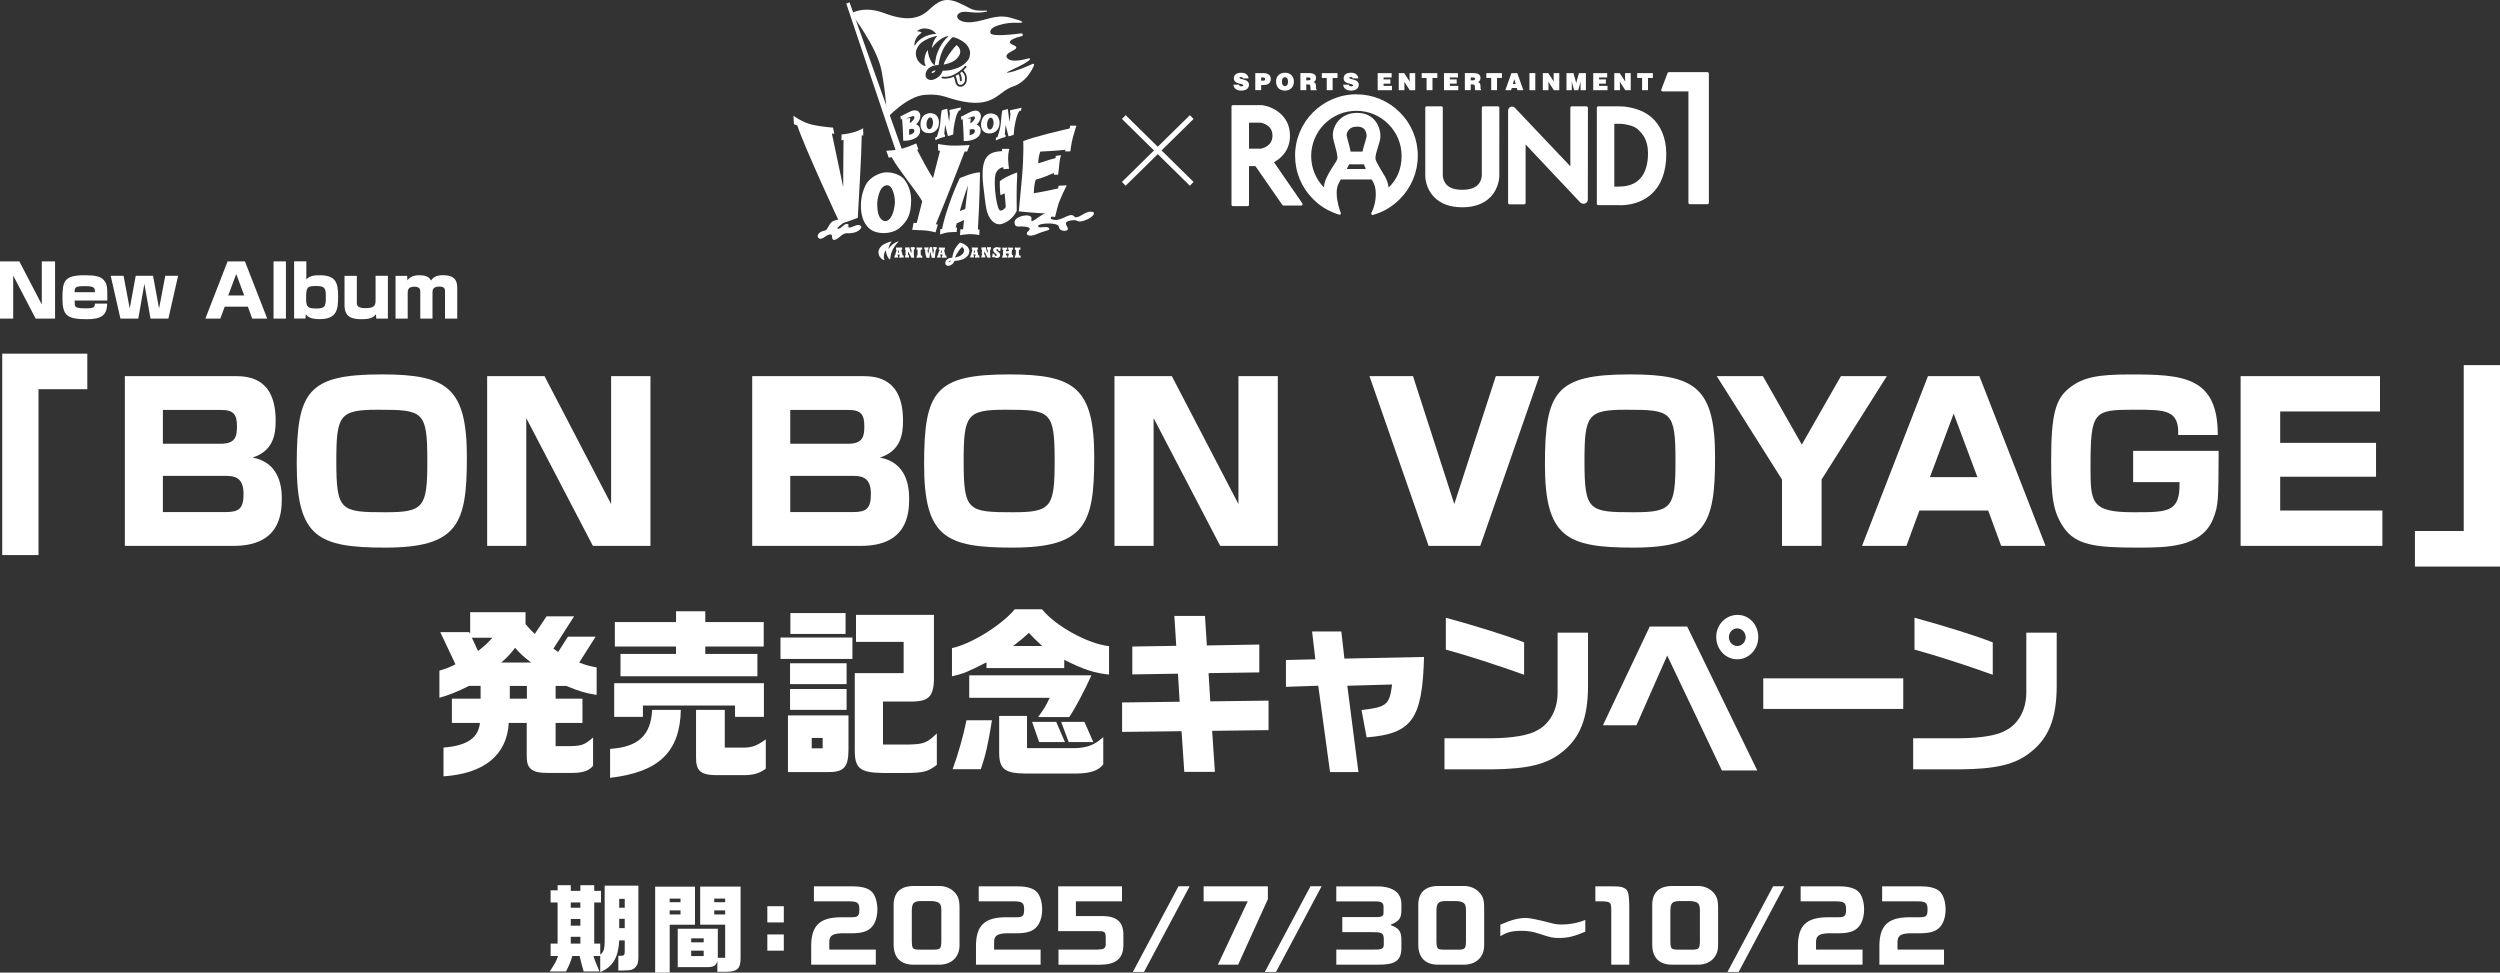<?xml version="1.0" encoding="UTF-8"?>
<svg id="_レイヤー_2" data-name="レイヤー 2" xmlns="http://www.w3.org/2000/svg" width="877.45" height="341.36" viewBox="0 0 877.45 341.36">
  <rect x="0" y="0" width="877.45" height="341.36" fill="#333333" stroke="none"/>
  <defs>
    <style>
      .cls-1 {
        fill: #fff;
      }

      .cls-2 {
        fill: none;
        stroke: #fff;
        stroke-miterlimit: 10;
        stroke-width: 1.86px;
      }
    </style>
  </defs>
  <g id="_レイヤー_1-2" data-name="レイヤー 1">
    <g>
      <g>
        <g>
          <g>
            <g>
              <path class="cls-1" d="M321.51,43.64c.42-.3,1.37-1.44,1.5-2.65.06-.53-.04-1.09-.43-1.59-.32-.42-.74-.61-1.2-.66-.65-.07-1.36.15-1.93.41-1.06.49-2.9,1.47-2.9,1.47l-.53.23.17,1.13.44-.3c.34,4.52.38,7.7.38,7.7,1.37.15,5.25-.35,5.85-2.83.03-.17.07-.33.08-.47.22-1.98-1.44-2.45-1.44-2.45ZM318.28,41.52s1.88-.81,2.31-.77c.16.02.3.11.33.35.1.73-.96,1.76-1.6,2.1.04-.76.14-1.44.17-1.72.02-.2-1.26.28-1.21.04ZM319.07,47.32c-.02-.65.03-1.91.03-1.91.17-.08.73-.24,1.18-.19.35.04.64.2.64.66-.03,1.21-1.73,1.42-1.85,1.44Z"/>
              <path class="cls-1" d="M323.08,43.39c.02-.6.17-1.4.67-2.27.37-.63,1.12-1.13,2.11-1.36.22-.05.45-.07.69-.06.85.04,1.81.41,2.2.89.66.82.87,1.75.8,2.64-.1,1.32-.4,2.14-1.66,3.02-.49.33-1.26.51-2.03.48-.66-.03-1.31-.2-1.75-.56-.91-.71-1.08-1.84-1.04-2.77ZM325.2,43.14c-.02.19,0,.39,0,.59.02.39.03.76.25,1.14.11.21.44.55.85.48.85-.16,1.16-1.67,1.18-2.18.02-.44-.06-.9-.24-1.35-.09-.21-.26-.56-.67-.6-.38-.03-.73.27-.84.45,0,0-.4.56-.52,1.48Z"/>
              <path class="cls-1" d="M337.26,37.71l-3.98.87-.04.91.17-.04c-.03.32-.05.66-.09,1.1-.07.73-.13,1.44-.19,2.2-.38-1.89-.65-4.59-.65-4.59-.99.22-1.96.54-1.96.54-.14.59-.26,1.74-.37,2.85-.06.67-.12,1.33-.17,1.85-.15,1.61-.81,3.66-1.15,4.64l-.55.17s.03.26,0,1c.76-.53,3.39-1.25,3.39-1.25l.03-.78-.3.09c.04-.47.1-1.18.16-1.83.08-.89.16-1.69.16-1.69.31,1.44.98,3.99.98,3.99.89-.14,1.86-.56,1.86-.56,0-.25.02-.67.07-1.2.07-.77.14-1.54.45-3.03.54-2.62.92-3.25,1.45-4.13l.59-.12.13-.99Z"/>
            </g>
            <g>
              <path class="cls-1" d="M342.76,43.74c.42-.3,1.37-1.44,1.5-2.65.06-.53-.04-1.09-.43-1.59-.32-.42-.74-.61-1.2-.66-.65-.07-1.36.15-1.93.41-1.06.49-2.9,1.47-2.9,1.47l-.53.23.17,1.13.44-.3c.34,4.52.38,7.7.38,7.7,1.37.15,5.25-.35,5.85-2.83.03-.17.07-.33.08-.47.22-1.98-1.44-2.45-1.44-2.45ZM339.53,41.62s1.88-.81,2.31-.77c.16.02.3.11.33.35.1.73-.96,1.76-1.6,2.1.04-.76.14-1.44.17-1.72.02-.2-1.26.28-1.21.04ZM340.32,47.42c-.02-.65.03-1.91.03-1.91.17-.08.73-.24,1.18-.19.35.04.64.2.64.66-.03,1.21-1.73,1.42-1.85,1.44Z"/>
              <path class="cls-1" d="M344.34,43.49c.02-.6.17-1.4.67-2.27.37-.63,1.12-1.13,2.11-1.36.22-.05.45-.07.69-.06.85.04,1.81.41,2.2.89.66.82.87,1.75.8,2.64-.1,1.32-.4,2.14-1.66,3.02-.49.33-1.26.51-2.03.48-.66-.03-1.31-.2-1.75-.56-.91-.71-1.08-1.84-1.04-2.77ZM346.45,43.24c-.02.19,0,.39,0,.59.02.39.03.76.25,1.14.11.21.44.55.85.48.85-.16,1.16-1.67,1.18-2.18.02-.44-.06-.9-.24-1.35-.09-.21-.26-.56-.67-.6-.38-.03-.73.27-.84.45,0,0-.4.56-.52,1.48Z"/>
              <path class="cls-1" d="M358.52,37.81l-3.98.87-.04.91.17-.04c-.03.32-.05.66-.09,1.1-.07.73-.13,1.44-.19,2.2-.38-1.89-.65-4.59-.65-4.59-.99.22-1.96.54-1.96.54-.14.59-.26,1.74-.37,2.85-.06.67-.12,1.33-.17,1.85-.15,1.61-.81,3.66-1.15,4.64l-.55.17s.03.26,0,1c.76-.53,3.39-1.25,3.39-1.25l.03-.78-.3.09c.04-.47.1-1.18.16-1.83.08-.89.16-1.69.16-1.69.31,1.44.98,3.99.98,3.99.89-.14,1.86-.56,1.86-.56,0-.25.02-.67.07-1.2.07-.77.14-1.54.45-3.03.54-2.62.92-3.25,1.45-4.13l.59-.12.13-.99Z"/>
            </g>
          </g>
          <g>
            <polygon class="cls-1" points="297.03 1.26 315.56 56.37 317.72 55.69 298.17 .81 297.03 1.26"/>
            <g>
              <path class="cls-1" d="M335.76,15.83s-.04.03-.05.04c-.3.26-.57.55-.83.85-.27.31-.52.64-.78.97-.75.98-1.45,1.99-2.06,3.07-.32.57-.61,1.15-.82,1.77-.01.04-.02.07-.04.12.04,0,.07,0,.1,0,.15-.03.31-.06.46-.09.54-.12,1.07-.3,1.6-.48.98-.34,1.86-.85,2.57-1.61.37-.4.69-.83.9-1.34.22-.53.29-1.07.13-1.63-.19-.7-.64-1.21-1.18-1.67Z"/>
              <path class="cls-1" d="M328.33,24.71c-.22.05-.44.09-.66.15-.21.06-.39.17-.54.34-.07.09-.13.18-.14.29,0,.11.02.14.13.15.13,0,.25-.01.37-.06.35-.16.62-.42.85-.72.03-.04.04-.08.07-.14-.04,0-.07,0-.08,0Z"/>
              <path class="cls-1" d="M362.49,22.4c-1.75.8-6.08,2.7-8.59,3.08-2.62.39,5.68-2.56,7.45-4.47.82-.89-.93-.38-.93-.38,0,0-5.71,1.72-7.02-.41-1.3-2.13,6.01-2.84,2.19-4.44-3.21-1.34,1.16-2.64,3.04-3.11.35-.09.49-.51.24-.79-.11-.12-.27-.18-.43-.17-2.21.25-10.35,1.34-10.81-.12-.83-2.61,6.22-3.72,8.7-3.61,3.97.18,3.14-.5-1.84-1.81-4.97-1.3-8.53,1.12-13.26,1.6-4.74.47-6.51-2.07-4.38-3.26,1.96-1.09,5.12.63,9.48-.47.19-.05.15-.32-.05-.32-5.48.14-4.46-.32-9.56-2.64-5.45-2.49-7.7-.3-11.01,2.66-3.32,2.96-7.82,3.73-15.28.89-7.46-2.84-11.7.12-11.7.12,0,0,8.97,11.49,10.63,19.89,1.66,8.41,1.96,16.81,1.96,16.81,0,0,6.92-7.7,13.32-8.17,6.39-.47,7.32,1.22,13.47,2.37,10.92,2.04,12.36-3.61,17.32-5.24,4.65-1.53,6.8-5.78,7.52-7.57.12-.3-.19-.59-.48-.45ZM321.12,15.91s-.05.06-.09.05c-.04-.01-.06-.05-.07-.09-.03-.18-.03-.36-.01-.54.05-.55.25-1.05.47-1.55.15-.33.32-.66.56-.94.35-.43.75-.8,1.19-1.12.11-.08.23-.15.36-.23-.08-.05-.16-.11-.24-.15-.38-.2-.78-.35-1.21-.36-.03,0-.07,0-.1-.02-.03-.02-.06-.05-.07-.08,0-.02.02-.06.04-.09,0,0,.02-.01.03-.02.49-.29.99-.56,1.56-.68.23-.05.46-.07.69-.09.25-.03.51-.02.76,0,.34.03.68.1,1.01.19.26.07.52.15.78.25.49.2.92.5,1.29.89.14.14.26.29.39.43.02.02.03.04.04.06.02.05,0,.1-.06.11-.02,0-.05,0-.07,0-.11,0-.21,0-.32,0-.22,0-.44.04-.66.07-.46.07-.91.17-1.36.3-.76.21-1.47.54-2.15.94-.44.26-.87.55-1.26.89-.55.48-1.02,1.03-1.4,1.65-.03.04-.05.09-.08.13ZM324.75,23.2s-.06,0-.08-.01c-.45-.15-.9-.33-1.27-.63-.21-.17-.4-.36-.59-.55-.19-.2-.37-.41-.55-.63-.17-.2-.28-.44-.39-.69-.16-.37-.29-.74-.36-1.14-.1-.65-.11-1.29.07-1.92.06-.2.14-.4.23-.59.27-.56.59-1.08,1.02-1.54.52-.55,1.11-.99,1.78-1.34.51-.26,1.01-.54,1.53-.76.54-.23,1.1-.4,1.66-.55.22-.06.43-.12.65-.18.09-.02.18-.03.27-.02.12,0,.16.1.09.2-.01.02-.03.04-.05.05-.3.28-.53.62-.72.98-.36.69-.65,1.41-.83,2.17-.06.26-.1.52-.12.78,0,.02,0,.03,0,.07.03-.04.05-.07.07-.09.33-.54.71-1.03,1.15-1.48.54-.57,1.12-1.08,1.77-1.52.58-.39,1.19-.74,1.86-.97.21-.07.43-.12.64-.18.05-.01.11,0,.16,0,.09.03.11.11.05.18-.02.02-.04.04-.07.06-.42.31-.76.7-1.08,1.1-.37.46-.74.92-1.07,1.42-.54.82-1,1.67-1.36,2.58-.15.39-.33.78-.45,1.19-.16.52-.27,1.05-.36,1.59-.08.46-.16.93-.24,1.39-.03.17-.06.34-.07.51,0,.15-.14.17-.24.1-.26-.19-.48-.42-.68-.67-.36-.46-.62-.98-.84-1.52-.24-.61-.42-1.23-.55-1.87-.07-.35-.08-.71-.09-1.07,0-.03,0-.07,0-.1,0,0-.01,0-.02,0-.03.03-.06.07-.09.1-.31.41-.55.86-.72,1.35-.18.51-.3,1.04-.37,1.58-.04.29-.05.59-.04.88.02.46.13.9.33,1.31.03.05.05.1.07.16.01.04.02.09.02.14,0,.07-.06.11-.13.11ZM339.33,28.04c-.02.5-.16.96-.45,1.38-.35.52-.83.87-1.44,1-.66.14-1.34-.08-1.75-.7-.16-.24-.28-.51-.34-.79-.07-.31-.13-.62-.21-.93-.09-.34-.21-.67-.37-.98-.01-.02-.02-.04-.03-.06,0,0-.01,0-.02-.02-.08.03-.16.07-.25.1-.49.2-1,.36-1.53.44-.35.05-.7.09-1.05.12-.29.03-.58-.02-.86-.05-.1-.01-.2-.02-.29-.04-.05-.01-.11-.03-.15-.05-.11-.06-.16-.16-.15-.29.01-.13.08-.22.2-.26.07-.02.16-.03.24-.02.19.02.38.05.58.07.23.03.45.01.68-.01.43-.05.86-.1,1.27-.21.56-.16,1.1-.37,1.61-.66.64-.36,1.26-.74,1.85-1.18.64-.48,1.22-1.03,1.73-1.64.03-.04.06-.07.1-.1.12-.1.28-.1.4,0,.12.09.16.24.1.38-.03.06-.06.11-.11.17-.26.32-.55.61-.85.89-.03.03-.06.06-.09.09.03.04.06.07.09.1.29.34.53.7.74,1.08.16.3.25.62.31.96.07.41.06.82.04,1.24ZM340.46,18.88c-.03.15-.03.3-.05.45-.07.61-.26,1.18-.62,1.69-.27.38-.57.74-.91,1.06-.55.53-1.17.97-1.85,1.32-.26.14-.52.29-.8.39-.76.26-1.52.53-2.31.72-.44.11-.88.17-1.33.23-.53.06-1.06.07-1.6.07-.12,0-.12,0-.16.11-.19.5-.44.97-.78,1.39-.4.51-.89.9-1.46,1.2-.32.17-.65.33-1,.44-.57.18-1.14.19-1.69-.05-.5-.21-.83-.59-.99-1.1-.04-.12-.04-.24-.05-.36,0-.16,0-.31,0-.47.03-.46.2-.87.45-1.26.31-.49.75-.86,1.24-1.16.58-.35,1.21-.57,1.88-.66.23-.03.46-.03.7-.05.09,0,.18-.01.28-.02.02-.14.04-.27.06-.4.15-.91.32-1.82.61-2.7.21-.63.42-1.26.69-1.87.44-.99,1-1.92,1.71-2.74.37-.43.72-.88,1.1-1.31.19-.22.4-.42.6-.63.1-.11.23-.14.38-.12.29.04.56.12.83.22.36.13.72.25,1.06.43.51.27,1.02.53,1.49.86.36.26.72.52,1.04.82.24.23.44.49.63.76.36.52.63,1.08.79,1.7.09.35.12.69.06,1.05Z"/>
              <path class="cls-1" d="M338.41,26.21c-.19-.37-.42-.72-.71-1.02-.02-.02-.04-.04-.06-.05-.23.17-.45.34-.67.51.03.05.04.09.07.13.2.37.35.76.43,1.17.03.18.05.36.07.54.02.25.05.49.03.74-.01.19-.16.32-.34.32-.17,0-.32-.14-.33-.32,0-.09,0-.18-.01-.27-.02-.22-.03-.44-.05-.65-.05-.38-.16-.73-.33-1.07-.03-.07-.06-.14-.12-.2-.34.21-.68.41-1.03.63.02.04.03.07.05.09.08.17.16.35.23.52.17.43.26.88.35,1.32.05.24.12.47.25.69.11.17.23.33.43.41.32.14.63.12.95-.02.38-.17.66-.44.85-.8.14-.26.21-.54.23-.83.02-.29.01-.58,0-.86-.02-.34-.1-.67-.25-.97Z"/>
            </g>
          </g>
          <path class="cls-1" d="M297.7,81.86s-1.3-.24-2.6.97c-1.46,1.35-2.72,1.81-2.98.9s.19-1.61-1.01-1.42c-1.2.19-2.6,2.06-3.67,1.35-1.08-.71-.06-2.13,1.2-2.51,1.27-.39,1.2-.06,1.96-1.35.76-1.29,1.14-2.32,3.29-2.64,2.15-.32,2.6.84,1.52,1.55s-2.22,1.87-1.01,1.55,1.77-1.68,2.79-1.68.44.52.57,1.1,1.58-.19,2.72-.58c1.14-.39,2.34.13,1.58,1.16-.76,1.03-2.28,1.61-4.37,1.61Z"/>
          <path class="cls-1" d="M371.67,79.66c.12,1.81,3.78,1.75,3.06.3-.72-1.45-1.18-2.12.84-2.53,3.27-.67,1.93.97,4.95,0,3.02-.97,4.71-3.14,2.29-3.14s-4.59,3.02-5.91,1.57c-1.33-1.45-4.24,1.78-7.02,1.3s.86-1.66-1.19-2.63-7.29,5.03-6.67,2.37c.55-2.37-6.13-1.18-5.94,1.2.15,1.85,1.27,1.33,2.72,1.38,2.54.09,3.26.72,2.05,1.69-1.21.97,0,2.32,3.03.99s4.97-1.27,4.32-2.05c-.9-1.08-3.72.33-3.84-.75-.12-1.09,7.2-1.51,7.32.3Z"/>
          <g>
            <path class="cls-1" d="M311.22,60.48c-.67,0-1.3.1-1.88.27-2.69.84-4.66,2.44-5.61,4.38-1.26,2.71-1.57,5.15-1.57,6.95,0,2.84.58,6.22,3.14,8.26,1.26,1.04,3.05,1.47,4.84,1.47,2.11,0,4.17-.64,5.47-1.7,3.32-2.81,4.04-5.31,4.17-9.33.09-2.71-.58-5.48-2.47-7.89-1.12-1.4-3.77-2.41-6.1-2.41ZM311.13,77.56c-1.12.27-2.06-.7-2.38-1.34-.63-1.1-.72-2.24-.81-3.41,0-.6-.09-1.2-.04-1.77.22-2.81,1.26-4.55,1.26-4.55.27-.57,1.21-1.5,2.24-1.47,1.12.07,1.61,1.1,1.88,1.74.54,1.34.81,2.71.81,4.04,0,1.57-.67,6.15-2.96,6.75Z"/>
            <path class="cls-1" d="M303,47.51l-.06-2.52s-.88.69-3.15,1.39c-2.27.69-4.41.82-4.41.82l-.06,2.08s.27-.08.74-.23c-.08,4.9-.11,16.64-.11,16.64l-3.98-18.83c.53.05.86.07.86.07l-.47-2.14s-3.17-.19-6.9-.93c-3.73-.75-6.99-3.26-6.99-3.26l.19,2.98s.47.19,1.19.49c2.51,7.68,15.04,34.53,15.04,34.53,2.38-.68,6.18-2.15,6.18-2.15.28-4.87,1.3-22.26,1.39-28.9.33-.03.54-.04.54-.04Z"/>
            <path class="cls-1" d="M338.59,53.16l.85.03.88-2.27s-4.22.25-6.18.19c-1.95-.06-4.92-.57-4.92-.57l.06,2.33.67.02c-.58,2.28-1.6,6.19-2.48,9.62-1.44-2.02-4.2-7.23-5.6-9.95l.48-.14-.76-2.08s-1.62.69-3.21,1.28c-.9.27-1.8.54-2.63.79-1.85.36-4.68.51-4.68.51l.88,2.46.95-.27c2.73,4.85,9.54,13.02,10.78,15.55-.78,3.01-1.48,5.8-1.93,7.62l-1.09-.07-.5,2.46s2.46.13,4.16.19c1.7.06,4.03.69,4.03.69l.82-2.77-.71-.05c3.83-9.25,8.44-21.18,10.14-25.58Z"/>
            <path class="cls-1" d="M350.92,63.6s-.06,1.9.08,3.56c.04.5.08.95.17,1.34l1.42-.66s.12,1.06.24,2.51c.06.71.13,1.56.17,2.37-.55.81-1.72,1.55-2.22,1-.65-.75-1.27-3.82-1.52-6.89-.23-2.76-.15-5.48.45-6.44.57-.92,1.41-1.58,2.32-1.69.04,0,.08,0,.12,0l.05.67,1.95-.13s-.32-1.95-.32-3.78.44-3.22.44-3.22h-2.58l.03.83c-.1,0-.21,0-.34,0-5.58.28-7.49,3.17-6.04,14.03.24,1.76.41,3.81.85,6.22.57,3.15,2.81,6.14,5.57,5.23,2.1-.66,3.99-2.27,5.1-4.53,0,0-.09-5.28.01-9.21.05-1.9.23-3.47.11-4.28,0,0-4.25,1.5-6.05,3.06Z"/>
            <path class="cls-1" d="M336.84,62.54c-2.99,6.31-5.55,14.2-6.18,17.84l-.63.04-.06,1.89s1.64-.63,2.84-.76c1.2-.13,2.96-.13,2.96-.13l.13-1.58-.46.06c.1-.5.22-1,.34-1.51.7-.31,1.68-.75,2.58-1.15-.12,1.13-.24,2.33-.34,3.26l-.93-.03-.13,2.08s2.14-.38,3.66-.38,3.09.32,3.09.32l.06-1.95h-.55c.64-9.89.74-20.03.74-20.03-2.53-.03-7.13,2.03-7.13,2.03ZM338.79,73.36c-.62.22-1.28.44-1.92.72,1.37-4.92,2.86-9.04,2.86-9.04-.28,2.18-.63,5.36-.95,8.32Z"/>
            <path class="cls-1" d="M375.67,44.06l-.27,1.04c-2.86.65-12.48,2.88-16.27,4.43,0,0,.28,4.05-.42,12.58-.28,3.36-.9,9.48-1.13,12.08,0,0,6.43.67,10.9.77l-.32.94,2.14.25s.38-1.39.95-3.72c.57-2.33,3.15-7.38,3.15-7.38l-2.84.13-.2.97c-1.98.43-6.32,1.35-8.52,1.66.06-1.13.09-1.88.2-2.64.09-.6.21-1.23.45-2.11,2.29-.55,5.43-1.93,6.44-2.39l-.07.66h1.51s.28-1.89.37-3.28c.13-1.89.64-3.59.64-3.59l-1.83.25-.08.8c-1.76.32-4.8,1.51-6.08,1.8.01-.57.06-1.13.14-1.73.12-.81.31-1.65.59-2.38,0,0,5.74-.27,8.82-.64l-.11.58h1.83s.35-2.83.88-4.85c.63-2.4,1.26-4.16,1.26-4.16l-2.14-.06Z"/>
          </g>
        </g>
        <g>
          <path class="cls-1" d="M339.82,86.93c-.1-.15-.2-.29-.32-.42-.16-.17-.36-.31-.55-.45-.26-.2-.54-.34-.83-.5-.2-.11-.41-.18-.63-.26-.15-.05-.3-.1-.46-.12-.08-.01-.15,0-.21.06-.06.06-.13.12-.19.19-.1.11-.2.22-.3.34-.14.16-.27.33-.4.49-.15.18-.3.36-.43.56-.19.28-.35.58-.49.88-.18.39-.31.8-.45,1.2-.06.2-.11.4-.16.6-.04.19-.08.37-.11.56-.02.13-.04.26-.06.39-.11,0-.21.01-.32.02-.09,0-.18.01-.26.03-.29.05-.58.14-.84.28-.19.1-.37.23-.53.38-.11.1-.19.22-.27.34-.1.15-.17.32-.21.51-.03.14-.02.27-.02.41,0,.12.03.23.08.33.14.28.36.45.66.52.28.07.55.04.81-.06.15-.06.29-.12.43-.19.3-.15.56-.35.77-.6.2-.24.36-.51.47-.81.03-.08.03-.07.1-.07.23,0,.47,0,.7-.02.13-.02.27-.03.4-.05.28-.04.56-.11.84-.19.25-.07.49-.16.73-.24.13-.04.26-.09.38-.15.34-.18.68-.36.97-.62.09-.08.19-.15.27-.24.12-.13.24-.26.35-.4.24-.29.37-.62.43-.99.02-.11.02-.23.04-.34.02-.14.02-.28-.01-.41-.07-.34-.2-.66-.4-.96M333.63,91.64c-.12.14-.25.26-.43.33-.06.02-.13.03-.19.02-.05,0-.06-.02-.06-.07,0-.07.03-.12.08-.17.05-.06.1-.1.17-.13.15-.08.31-.1.48-.13,0,0,.02,0,.03,0,0,0,0,0,.02,0-.01.06-.05.1-.09.14M338.27,88.44c-.1.25-.24.47-.42.67-.16.18-.34.35-.54.49-.27.19-.57.34-.88.45-.31.11-.61.21-.93.28-.09.02-.18.04-.28.05,0,0-.01-.01-.02-.02.04-.1.07-.2.11-.3.15-.36.34-.7.54-1.04.34-.57.73-1.1,1.14-1.62.18-.23.38-.44.58-.64.03-.03.06-.06.11-.09.09.08.18.16.26.25.13.14.24.29.31.47.15.34.15.69.01,1.03"/>
          <path class="cls-1" d="M315.19,85.02s.1-.08.15-.12c.05-.05.04-.1-.03-.12-.03,0-.06,0-.09,0-.1.02-.21.05-.31.08-.44.14-.83.36-1.21.62-.39.26-.75.57-1.07.91-.11.11-.21.23-.31.35-.17.2-.32.42-.45.64,0,.01-.02.03-.03.04,0-.03,0-.06,0-.09,0-.2.05-.39.1-.57.1-.38.25-.75.42-1.1.13-.27.28-.52.51-.72,0,0,.02-.02.02-.03.04-.06.02-.12-.05-.12-.05,0-.1,0-.15,0-.25.07-.5.13-.75.21-.34.1-.68.23-1,.38-.19.09-.38.19-.57.29-.3.16-.59.33-.85.55-.2.17-.38.36-.54.57-.19.25-.34.53-.47.81-.04.08-.07.17-.1.26-.08.28-.11.56-.08.84.02.27.06.54.16.8.09.22.17.45.31.64.09.12.19.23.29.34.12.12.24.24.36.36.21.18.45.3.7.39.05.02.11.04.16.06.06.02.1,0,.12-.06,0-.03,0-.06,0-.09-.02-.06-.05-.11-.08-.17-.17-.39-.2-.8-.15-1.22.03-.25.08-.5.14-.74.11-.42.29-.82.56-1.16.01-.01.03-.03.05-.05,0,.05,0,.09,0,.12,0,.15,0,.31.03.46.06.41.18.82.32,1.21.1.25.2.5.34.73.12.2.26.39.42.55.07.07.15.13.23.19.06.04.11.01.12-.05.02-.14.03-.28.06-.42.06-.36.12-.71.19-1.07.07-.37.16-.73.31-1.07.17-.42.34-.84.56-1.24.2-.35.41-.7.65-1.03.19-.25.38-.49.58-.73.12-.15.26-.29.41-.41"/>
          <path class="cls-1" d="M326.37,86.71c.14.06.28.08.41.08.14,0,.26-.08.41-.09,0,.03.02.06.02.08-.04.43,0,.86.04,1.3.03.3.09.6.18.89.01.04.03.08.06.15.02-.07.04-.11.05-.15.07-.35.14-.69.2-1.04.02-.14.03-.28,0-.43-.08,0-.15-.01-.23-.02.02-.09.05-.17.06-.26,0-.08,0-.16,0-.24,0-.08-.03-.17-.05-.26.02,0,.04-.02.06-.01.34.06.67.03,1.01,0,.06,0,.11-.02.17.03,0,.24-.01.49-.02.74-.07,0-.13.01-.2.02-.07.14-.11.29-.14.44-.05.27-.1.54-.13.81-.03.28-.04.56-.07.83-.03.28-.04.56-.04.84,0,.05-.03.07-.07.07-.18,0-.35,0-.53,0-.13,0-.26.01-.39.05-.02,0-.03,0-.06,0-.07-.07-.1-.16-.13-.25-.1-.29-.19-.59-.24-.89-.06-.32-.12-.64-.17-.96,0-.01-.01-.03-.02-.05-.06.05-.07.11-.08.17-.04.16-.08.32-.1.48-.07.37-.09.75-.12,1.12,0,.06,0,.13,0,.19,0,.06,0,.12-.03.19-.16-.02-.31-.11-.48-.1-.16,0-.32.03-.46.09-.07-.05-.09-.12-.12-.19-.11-.26-.19-.53-.26-.8-.08-.32-.13-.64-.15-.96-.01-.26-.02-.52-.03-.79,0-.06,0-.12-.02-.19-.1-.03-.21,0-.31-.03.02-.13.05-.25.05-.38,0-.12-.03-.24-.05-.36.03-.03.06-.02.08-.01.14.04.29.05.44.04.16-.01.33,0,.5-.01.13,0,.26-.01.39-.05.02,0,.04,0,.08-.01,0,.05,0,.08,0,.12,0,.06-.02.12-.03.19-.01.17,0,.33.07.49-.04.01-.07.03-.1.03-.06,0-.12,0-.19.01-.06.19-.06.39-.04.58.03.27.11.54.17.8,0,.02.02.03.03.05.04-.02.02-.06.03-.09.01-.03.02-.07.02-.1.11-.5.21-1,.32-1.5.04-.18.11-.36.17-.54.01-.04.03-.07.06-.13"/>
          <path class="cls-1" d="M351.77,86.84c.59.17,1.16.11,1.74.03.01.1-.02.18-.01.26,0,.08.01.16.02.24,0,.08.05.16.02.26-.06,0-.11-.01-.17-.02-.14-.01-.22.04-.26.16-.04.11-.06.23-.03.36.26.03.51.06.77.02.14-.02.23-.1.26-.24.02-.07.03-.13.03-.2,0-.07-.05-.12-.12-.11-.07,0-.13.03-.21.05.02-.14.04-.26.04-.39,0-.13-.02-.26-.04-.39.04-.04.09-.02.14-.01.27.02.55.04.82.06.2.01.41.01.61-.02.04,0,.08,0,.13,0,.01.23.02.46.03.69-.1.07-.21.04-.32.03-.05.14-.06.29-.08.44-.02.17-.04.35-.05.53-.02.21,0,.42.05.63,0,.04.02.09.04.13.05.12.13.19.26.19.04,0,.08,0,.12,0,0,.03.01.05,0,.07,0,.06-.01.12-.02.19-.02.16,0,.32.11.46,0,.01,0,.03.01.05-.07.02-.14.01-.2.02-.05,0-.1,0-.15,0-.48-.04-.95.02-1.42.15-.01,0-.02,0-.05,0,0-.13.02-.26,0-.39,0-.12-.04-.24-.06-.38.1,0,.19-.02.28-.02.04-.17,0-.57-.06-.73-.2-.04-.72-.03-.94.04,0,.03-.01.07-.01.11,0,.16.03.31.1.45.08.15.14.18.3.15.03,0,.05-.01.08-.02,0,0,.01,0,.02,0,.02.11.02.59,0,.76-.02,0-.04.01-.06,0-.3-.06-.6-.07-.9-.06-.12,0-.24.03-.35.05-.11.02-.22.04-.34.05-.03,0-.07,0-.1,0-.03-.1-.05-.57-.03-.78.09-.04.19,0,.29-.04,0-.04,0-.07,0-.11-.02-.3-.04-.6-.06-.9,0-.25.02-.5.1-.74.01-.04.03-.09.03-.13.01-.1-.03-.15-.14-.15-.06,0-.12.02-.19.04-.04-.13,0-.27-.01-.4,0-.13,0-.26,0-.41"/>
          <path class="cls-1" d="M346.64,88.8s.02-.08.02-.1c0-.29.02-.58.02-.87,0-.07,0-.14,0-.2,0-.07-.03-.1-.11-.1-.05,0-.09,0-.13,0-.01-.01-.03-.02-.03-.03-.03-.24-.01-.49.03-.74.04,0,.08,0,.12,0,.13,0,.26,0,.39,0,.27,0,.55,0,.82-.01.02,0,.03,0,.06.02-.04.12-.06.24-.05.37.02.12.04.24.06.37-.04,0-.08.01-.11.01-.09,0-.14.05-.16.12-.03.11-.05.22-.07.33,0,.05-.01.1-.01.15,0,.51-.01,1.03.07,1.53.03.19.05.38.07.58,0,.06,0,.12,0,.19-.04,0-.07.01-.1.01-.07,0-.15-.01-.22-.01-.11,0-.22.01-.32.02-.08,0-.16.02-.24.02-.04,0-.08,0-.12-.01-.09-.12-.15-.25-.21-.37-.26-.55-.52-1.1-.78-1.65-.03-.05-.04-.12-.11-.16-.02.08-.04.15-.05.22-.04.21-.06.42-.05.63,0,.09.02.18.06.27.05.11.12.19.24.23.02,0,.04.02.06.02.02.12.03.58,0,.74-.02,0-.04,0-.06,0-.1-.01-.19-.03-.29-.04-.1,0-.2-.02-.31-.01-.14,0-.27.02-.41.04-.1.01-.19.03-.3.05,0-.03,0-.06,0-.08.01-.05.04-.11.05-.16.03-.11.02-.23,0-.34-.02-.06-.03-.12-.05-.19.07,0,.12,0,.18,0,.06,0,.1-.04.1-.1,0-.05,0-.1-.02-.15-.07-.22-.08-.45-.1-.67,0-.09,0-.18.01-.27.03-.27.06-.54.15-.79-.02-.06-.07-.06-.1-.06-.07,0-.15,0-.23,0,0-.03,0-.05,0-.08.01-.07.04-.13.05-.2.02-.12.02-.24-.01-.36,0-.03-.01-.07-.02-.1.05-.04.11-.04.17-.03.37,0,.73-.02,1.09-.05.09,0,.18,0,.27-.01.06.07.06.15.08.23.07.37.17.74.28,1.11.06.2.14.39.25.56.02.04.05.07.09.12"/>
          <path class="cls-1" d="M319.18,86.82c.03.16.06.32.09.47.08.37.2.74.33,1.09.05.15.15.27.26.37.04-.02.04-.05.04-.07,0-.33,0-.66.01-.99,0,0,0-.01,0-.02,0-.13-.03-.16-.16-.14-.03,0-.05,0-.09.01-.04-.26,0-.52-.01-.77.32.01.62-.02.92-.03.17,0,.34.01.51.03-.1.34-.09.36.01.76-.05,0-.09,0-.13,0-.07,0-.13.03-.15.09-.03.08-.05.16-.06.25-.04.44-.04.89-.02,1.33.02.31.03.63.08.94.02.11.04.21.06.33-.03,0-.06,0-.08,0-.27-.07-.53-.06-.79,0-.04,0-.08.01-.11.01-.19-.38-.37-.74-.55-1.11-.18-.36-.37-.72-.57-1.09-.02.04-.04.06-.04.08-.01.08-.02.16-.03.24,0,.2,0,.41,0,.62,0,.05,0,.1.02.15.03.14.1.25.25.29.02,0,.04.02.06.02.04.18.02.62-.04.77-.04-.01-.07-.02-.11-.03-.13-.04-.26-.07-.4-.07-.23,0-.47.02-.7.06-.04,0-.08.01-.13.02,0-.09.04-.16.05-.23,0-.08.01-.16,0-.24-.01-.08-.04-.15-.07-.24.06-.02.12-.03.17-.05.08-.03.09-.05.08-.12-.02-.18-.05-.36-.06-.54-.03-.37-.03-.74.05-1.11.02-.08.04-.15.06-.24-.05-.04-.11-.02-.16-.02-.05,0-.1.02-.16-.02.1-.24.09-.48.04-.73.02-.01.04-.03.06-.03.44-.01.89-.03,1.33-.04.04,0,.09,0,.14,0"/>
          <path class="cls-1" d="M313.94,89.69s.05,0,.07,0c.07.01.12-.02.15-.08.03-.07.06-.14.08-.21.03-.14.06-.28.09-.42.08-.38.19-.75.34-1.11.03-.06.06-.12.05-.19-.07-.05-.15,0-.23-.03,0-.03-.03-.07-.03-.1,0-.23-.01-.45.03-.69.25.07.49.04.74.03.16,0,.32-.01.48-.02.25,0,.5,0,.75,0,.06,0,.11,0,.17,0,.01.03.03.06.03.08,0,.2-.01.4-.02.6,0,.02,0,.03-.01.06-.09.04-.19-.02-.28.02-.03.08-.01.15,0,.22.05.2.11.4.15.6.08.34.16.68.24,1.01.01.06.03.11.04.17.12.02.25.03.38.05-.01.13-.04.25-.03.38,0,.12.03.25.05.38-.02,0-.05,0-.07,0-.3-.08-.6-.07-.9-.03-.17.03-.35.05-.52.08-.02,0-.03,0-.05,0,0-.02-.01-.03-.01-.05.03-.23.04-.47,0-.7,0-.02,0-.03,0-.05.07-.05.16-.02.24-.05.02-.06,0-.12-.03-.17-.03-.05-.07-.09-.13-.1-.03,0-.07-.02-.1-.02-.13,0-.25,0-.38,0-.04,0-.09,0-.13.02-.16.05-.19.11-.14.29.04,0,.08,0,.11.01.04,0,.08,0,.13,0,0,.14-.05.27-.04.39.02.12.06.24.09.37-.03,0-.06.01-.08,0-.14-.06-.29-.06-.44-.06-.23,0-.46.02-.68.09-.03,0-.06,0-.09,0-.04-.13,0-.26-.01-.39,0-.12,0-.25,0-.39M315.41,87.8c-.07.06-.09.13-.11.2-.13.31-.19.52-.19.65.09,0,.18-.01.27-.02.09,0,.18.04.27.01-.05-.14-.09-.27-.14-.41-.05-.14-.04-.29-.09-.44"/>
          <path class="cls-1" d="M332.26,90.48c-.55-.11-1.1-.06-1.65-.01-.04-.13,0-.26,0-.38,0-.12,0-.25,0-.38.07-.03.14,0,.21-.02.08,0,.1-.04.08-.11-.02-.1-.07-.17-.16-.21-.2-.08-.41-.08-.62-.04-.04,0-.07.03-.11.05-.1.07-.12.14-.05.27.07,0,.15.01.24.02,0,.13-.07.26-.05.39.02.13.04.26.06.38-.04.03-.07,0-.1,0-.25-.11-.5-.11-.75-.05-.12.03-.23.05-.35.07-.02,0-.04,0-.06,0,0-.01-.01-.01-.02-.02,0-.02-.01-.03-.01-.05,0-.04,0-.08,0-.12.01-.19.02-.37.04-.56.03,0,.06,0,.09,0,.1,0,.15-.05.17-.14.02-.09.03-.18.05-.27.07-.44.2-.86.39-1.27.04-.08.07-.17.1-.25,0-.03,0-.05.02-.1-.09,0-.17,0-.26-.01,0-.03-.01-.05-.01-.07,0-.24,0-.48,0-.72,0,0,.01-.02.02-.03.7.05,1.4.06,2.1.04.05.12.01.25.02.37.01.12,0,.25-.01.38-.1,0-.18,0-.27.01,0,.04,0,.06,0,.09.06.34.12.67.21,1,.07.25.12.51.19.76.05.19.08.21.27.2.05,0,.1,0,.14,0,.04.03.03.06.02.08-.06.21-.04.42.05.62,0,.02.01.03.02.05,0,0,0,.01,0,.04M330.44,87.76s-.03.02-.04.04c-.1.25-.19.51-.26.77,0,.02,0,.05,0,.07.09,0,.17,0,.25,0,.08,0,.16.04.26.01-.12-.28-.15-.58-.21-.88"/>
          <path class="cls-1" d="M340.53,89.71c.24-.02.23-.05.29-.26.04-.15.06-.3.09-.45.07-.34.2-.65.31-.98.04-.11.08-.22.12-.34-.08-.05-.15,0-.24-.03-.03-.08-.01-.17-.02-.26,0-.09,0-.17,0-.26,0-.09-.02-.18,0-.27.56,0,1.11.01,1.66.02.11,0,.23,0,.34,0,.04,0,.08,0,.13,0,.04.12,0,.25.02.37,0,.12.02.25,0,.38-.07,0-.14,0-.21.01-.07,0-.1.04-.09.11,0,.05.02.1.03.15.15.41.21.84.3,1.26.03.16.06.32.12.48.14.05.27,0,.42.02-.04.14-.11.26-.08.4.02.13.05.26.08.39-.02,0-.05.01-.08,0-.23-.06-.46-.07-.69-.08-.14,0-.28.02-.42.04-.12.01-.25.04-.38.05,0-.02-.02-.04-.02-.06,0-.23,0-.46.01-.68,0-.01,0-.02.02-.04.09-.02.18-.03.28-.05-.03-.21-.1-.3-.28-.32-.18-.03-.36-.02-.54.04-.03,0-.05.02-.08.03-.07.04-.09.08-.08.15,0,.05.05.09.12.1.03,0,.06,0,.09,0,.03,0,.06,0,.07,0,.04.03.03.06.02.09-.07.19-.07.39-.03.59,0,.02,0,.03,0,.05,0,0,0,.01,0,.03-.41-.05-.83-.08-1.25.06-.01-.03-.02-.06-.03-.09,0-.02,0-.05,0-.07,0-.2.02-.4.03-.6M342.02,87.75c-.11.16-.28.68-.3.89.08,0,.16,0,.24,0,.08,0,.17.03.25,0-.04-.3-.12-.59-.19-.89"/>
          <path class="cls-1" d="M348.88,90.21c-.03.07-.05.12-.07.17-.18-.02-.5-.12-.64-.2.06-.19.12-.39.17-.59.05-.19.05-.39.02-.6.13,0,.24.04.35.06.11.01.21.01.33.02.03.05.02.1,0,.15-.02.08,0,.16.02.24.05.2.19.32.39.37.08.02.15,0,.22-.02.12-.06.17-.14.15-.28-.01-.1-.05-.19-.12-.26-.07-.07-.14-.14-.21-.2-.2-.17-.41-.33-.58-.53-.13-.14-.25-.3-.29-.49-.04-.18-.07-.37-.03-.56.02-.11.07-.21.16-.3.09-.09.2-.17.32-.23.19-.09.38-.15.58-.2.17-.05.34-.04.51-.02.1.01.2.05.28.11.06.04.11.07.18.12,0-.04,0-.07,0-.1,0-.02.01-.04.02-.07.11.03.21.08.31.1.1.02.21,0,.34,0-.16.41-.22.82-.21,1.25-.21-.03-.4-.05-.6-.07-.04-.03-.03-.07-.03-.11,0-.15-.05-.28-.16-.38-.11-.12-.25-.15-.41-.12-.04,0-.08.03-.11.05-.12.08-.14.17-.06.29.04.06.09.12.14.17.22.21.43.42.68.6.12.09.22.2.31.32.21.28.24.58.18.91-.02.09-.06.16-.11.23-.17.24-.4.38-.69.44-.36.08-.71.05-1.05-.13-.1-.05-.2-.11-.31-.17"/>
          <path class="cls-1" d="M321.76,90.49c-.03-.12-.02-.66,0-.81.08,0,.16-.02.25-.03.03-.06.03-.12.03-.18,0-.19,0-.39,0-.58,0-.31,0-.63.01-.94,0-.09,0-.18,0-.26-.12-.07-.13-.07-.33-.03-.04-.13-.01-.27-.01-.4,0-.13,0-.26,0-.4.03,0,.06-.01.08,0,.12.03.24.03.36.03.5,0,1,0,1.5,0,.01,0,.02,0,.03,0,.02.1.02.5-.01.75-.08.02-.16,0-.23,0-.07,0-.15-.01-.21.02-.04.04-.05.1-.05.15-.01.19-.03.39-.03.58,0,.22,0,.44,0,.67,0,.18.04.36.08.54.02.07.06.11.13.11.06,0,.13,0,.19,0,.04,0,.08,0,.11,0,.01.02.02.03.02.04.01.24.02.48.03.72-.05.05-.11.03-.16.02-.11-.02-.21-.05-.32-.07-.01,0-.02,0-.03,0-.43-.02-.85-.04-1.27.07-.06.02-.12.04-.18.04"/>
          <path class="cls-1" d="M358.2,90.49c-.2-.03-.37-.05-.55-.07-.14-.02-.27-.03-.41-.03-.34,0-.68.05-1.02.11-.01-.02-.03-.03-.03-.05-.02-.15-.02-.61.01-.77.09-.05.19,0,.28-.04.06-.21.09-1.65.04-1.97-.1-.07-.22-.02-.33-.04-.03-.12-.04-.59,0-.77.64.1,1.29.05,1.95.01.03.13,0,.26.01.38,0,.12.01.25,0,.38-.05,0-.1,0-.14-.01-.03,0-.07-.01-.1-.01-.19,0-.24.03-.27.22-.02.15-.04.31-.04.46,0,.25,0,.49.01.74,0,.16.03.33.05.49,0,.04.02.08.03.12.16.06.33.04.49.02.01.02.02.03.02.04,0,.06,0,.11.01.17,0,.2,0,.41,0,.63"/>
        </g>
      </g>
      <g>
        <g>
          <path class="cls-1" d="M529.3,38.9s0,.08.01.11c0,0,0-.06-.01-.11Z"/>
          <path class="cls-1" d="M492.92,29.73s-.04-.66-.06-1.05c.27.41,1.95,2.97,1.95,2.97h1.9v-5.98h-1.98v1.94s.03.65.06,1.04c-.27-.41-1.95-2.98-1.95-2.98h-1.91v5.98h1.99v-1.92Z"/>
          <path class="cls-1" d="M465.66,31.65h2.06v-4.29h1.71v-1.69h-5.49v1.69h1.72v4.29Z"/>
          <path class="cls-1" d="M488.55,30.13h-2.95v-.76h2.4v-1.51h-2.4v-.68h2.84v-1.51h-4.9v5.98h5.01v-1.51Z"/>
          <path class="cls-1" d="M568.56,29.73s-.03-.66-.05-1.05c.26.41,1.94,2.97,1.94,2.97h1.9v-5.98h-1.98v1.94s.04.65.06,1.04c-.27-.41-1.95-2.98-1.95-2.98h-1.9v5.98h1.98v-1.92Z"/>
          <path class="cls-1" d="M551.66,29.6s-.04-.91-.04-.91c0,0,0-.05,0-.12.26.95.87,3.08.87,3.08h1.44s.61-2.16.88-3.08c-.02.14-.03.32-.03.32l-.03.91v1.86h1.87v-5.98h-2.44s-.84,2.99-.96,3.44c-.12-.45-.97-3.44-.97-3.44h-2.44v5.98h1.87v-2.05Z"/>
          <path class="cls-1" d="M576.35,31.65h2.06v-4.29h1.71v-1.69h-5.5v1.69h1.72v4.29Z"/>
          <polygon class="cls-1" points="538.86 25.66 538.79 25.66 536.8 25.66 536.8 31.65 538.86 31.65 538.86 25.66"/>
          <path class="cls-1" d="M543.49,29.73s-.04-.66-.06-1.05c.27.41,1.95,2.97,1.95,2.97h1.9v-5.98h-1.98v1.94s.04.65.06,1.04c-.26-.41-1.95-2.98-1.95-2.98h-1.91v5.98h1.99v-1.92Z"/>
          <path class="cls-1" d="M516.2,29.62h.51c.83,0,.94.2.94.94,0,.53.05.9.1,1.04l.02.05h2.06v-.31l-.08-.02-.06-.03c-.06-.06-.06-.26-.06-.57v-.35c0-1.1-.37-1.35-.88-1.56.54-.22.87-.72.87-1.41,0-1.23-.77-1.75-2.66-1.75h-2.83v5.98h2.06v-2.03ZM516.2,27.18h.82c.2,0,.68.05.68.53,0,.23-.09.48-.83.48h-.67v-1.01Z"/>
          <path class="cls-1" d="M511.82,30.13h-2.95v-.76h2.4v-1.51h-2.4v-.68h2.84v-1.51h-4.9v5.98h5.01v-1.51Z"/>
          <path class="cls-1" d="M599.76,25.77c0-.05,0-.11-.03-.16-.02-.02-.03-.04-.05-.06-.01-.03-.03-.06-.06-.09-.02-.01-.04-.03-.07-.04-.03-.02-.05-.04-.08-.06-.04,0-.07,0-.09-.02-.03,0-.06-.02-.1-.02h-13.54c-.2,0-.38.12-.45.31l-2.21,5.8c-.06.15-.04.31.06.45.09.13.24.21.4.21h9.06v39.09c0,.27.22.49.49.49h6.2c.27,0,.49-.21.49-.49V25.81s0-.02-.01-.03Z"/>
          <path class="cls-1" d="M557.29,37.77s0-.1-.03-.15c0-.02-.03-.04-.04-.06-.02-.03-.03-.06-.06-.09-.01-.02-.04-.03-.06-.04-.03-.02-.06-.04-.09-.06-.02-.01-.05-.01-.08-.01-.03-.01-.06-.03-.1-.03h-5.18c-.27,0-.49.21-.49.49v20.55c-1.52-1.6-16.55-17.45-16.55-17.45l-2.81-2.98s.02.03.03.04c-.39-.49-1.01-.68-1.57-.5-.57.19-.95.75-.95,1.38,0,0,0,.02,0,.04h0c0,.05.01.11.01.11,0-.02-.01-.08-.01-.11v32.32c0,.27.22.49.49.49h5.17c.27,0,.49-.22.49-.49v-20.52c1.54,1.62,19.17,20.35,19.17,20.35.02.01.04.03.06.05l.04.03c.4.31,1.09.56,1.75.23.52-.26.82-.78.82-1.39,0-.04,0-.07,0-.11,0,0,.03-32.05.03-32.05,0-.02,0-.02,0-.04Z"/>
          <path class="cls-1" d="M526.23,61.63v-.32s.01-23.49.01-23.49c0-.27-.21-.49-.48-.49h-5.19c-.26,0-.48.21-.48.49v23.78s-.05,1.94-1.41,3.3c-1.14,1.14-2.97,1.71-5.46,1.71s-4.31-.58-5.44-1.71c-1.34-1.36-1.39-3.27-1.39-3.29v-23.8c0-.27-.22-.49-.48-.49h-5.18c-.27,0-.49.21-.49.49v23.78c0,.43.01,4.4,3.12,7.59,2.32,2.38,5.64,3.57,9.86,3.57s7.54-1.2,9.87-3.57c3.19-3.24,3.15-7.47,3.15-7.64,0,.01-.01.07-.01.08Z"/>
          <path class="cls-1" d="M521.67,25.66v1.69h1.71v4.29h2.05v-4.29h1.72v-1.69h-5.49Z"/>
          <path class="cls-1" d="M530.59,30.88h1.78c.04.1.23.77.23.77h2.07l-2.14-5.98h-2.05l-2.14,5.98h2.04s.19-.67.22-.77ZM531.48,27.78c.12.37.47,1.59.51,1.73h-1c.05-.14.39-1.36.49-1.73Z"/>
          <path class="cls-1" d="M564.19,30.13h-2.95v-.76h2.4v-1.51h-2.4v-.68h2.85v-1.51h-4.9v5.98h5.01v-1.51Z"/>
          <path class="cls-1" d="M579.61,41.14c-4.73-4-11.22-3.82-11.49-3.81h-7.18c-.27,0-.48.21-.48.49v33.69c0,.27.22.49.48.49h7.11c.77.06,6.95.37,11.66-3.97,3.39-3.13,5.12-7.85,5.12-14.01v-.27c-.05-5.24-1.95-9.83-5.22-12.59ZM578.42,53.85c-.04,7.6-3.53,11.63-10.13,11.63,0,0-1.14.03-1.7.03v-22.06c.68,0,2.47.01,2.47.01.83.05,4.35.51,5.8,1.94.01,0,.16.15.16.15,1.27,1.25,3.4,3.34,3.4,8.22v.08Z"/>
          <path class="cls-1" d="M458.47,29.62h.51c.83,0,.94.2.94.94,0,.53.05.9.1,1.04l.02.05h2.06v-.31l-.07-.02-.06-.03c-.06-.06-.07-.26-.07-.57,0-.04,0-.35,0-.35,0-1.1-.36-1.35-.88-1.56.54-.22.87-.72.87-1.41,0-1.23-.77-1.75-2.65-1.75h-2.83v5.98h2.06v-2.03ZM458.47,27.18h.82c.21,0,.69.05.69.53,0,.23-.1.48-.83.48h-.68v-1.01Z"/>
          <path class="cls-1" d="M442.63,29.83h.89c2.06,0,2.5-1.16,2.5-2.12,0-1.3-.93-2.05-2.56-2.05h-2.88v5.98h2.06v-1.81ZM442.63,27.18h.47c.63,0,.95.19.95.54,0,.41-.23.6-.7.6h-.72v-1.14Z"/>
          <path class="cls-1" d="M500.7,31.65h2.07v-4.29h1.71v-1.69h-5.49v1.69h1.71v4.29Z"/>
          <path class="cls-1" d="M451,31.8c1.88,0,3.13-1.27,3.13-3.17,0-1.55-.97-3.11-3.13-3.11-1.87,0-3.13,1.24-3.13,3.09,0,1.97,1.19,3.19,3.13,3.19ZM450.98,27.1c.27-.01.5.08.67.24.27.26.42.73.42,1.29,0,.73-.18,1.6-1.07,1.6-.96,0-1.07-1.13-1.07-1.6,0-.36.07-1.53,1.05-1.53Z"/>
          <path class="cls-1" d="M476.08,33.1c-11.88,0-21.53,9.66-21.53,21.53,0,5.77,2.24,11.17,6.31,15.23,2.39,2.4,4.92,3.98,8.18,5.15l.95.33c.17.06.37.01.5-.11.09-.1.14-.22.14-.35,0-.05,0-.1-.03-.16l-.35-.95s-1.1-3.01-1.1-6.05v-.38c.07-2.28.99-3.55,1.47-4.35h10.77c.44.66,1.31,1.8,1.46,4.38l.03.75c0,2.92-.93,5.23-1.12,5.66l-.45.99c-.03.06-.04.13-.04.19,0,.13.04.24.12.33.13.15.32.2.51.14l1.02-.33c3.13-1.01,5.87-2.72,8.39-5.23,4.06-4.06,6.31-9.48,6.31-15.23s-2.24-11.15-6.31-15.22c-4.07-4.06-9.48-6.31-15.23-6.31ZM472.69,59.31c.28-.54.63-1.19.82-1.63h5.21c.16.43.42,1.09.64,1.63h-6.67ZM479.66,47.82c-.02.38-.37,1.5-.62,2.31-.32,1.04-.61,2.05-.83,3.07h-4.19c-.21-1.22-.53-2.44-.85-3.58l-.06-.22c-.21-.75-.4-1.45-.47-1.88,0,0,0-.11,0-.11,0-.36.16-1.15.75-1.84.64-.75,1.63-1.13,2.93-1.13,1.1,0,1.92.27,2.45.82.7.72.89,1.88.89,2.45v.09ZM487.36,65.83c-.04-.56-.17-1.08-.36-1.79-.36-1.39-1.38-2.87-2.3-4.42,0,0-.72-1.25-.73-1.26l-.02-.05c-.59-1.1-1.2-1.97-1.2-2.82,0-1,.47-2.51.88-3.84l.02-.05c.44-1.4.81-2.58.84-3.64v-.23c0-.82-.16-3.66-2.26-5.81-1.47-1.52-3.47-2.3-5.92-2.3-3.45,0-5.49,1.53-6.6,2.81-1.2,1.4-1.92,3.28-1.92,5.03l.06.79c.12.77.36,1.65.64,2.67.44,1.55.92,3.29.92,4.57,0,.61-.81,1.73-1.4,2.65-1.18,1.83-2.62,4.19-3.12,6.14-.13.52-.19,1.01-.24,1.5-2.87-2.98-4.46-6.87-4.46-11.01s1.65-8.22,4.65-11.22c3-3,6.98-4.65,11.22-4.65s8.22,1.65,11.22,4.65c3,2.99,4.65,6.97,4.65,11.22,0,4.46-1.59,8.27-4.58,11.08Z"/>
          <path class="cls-1" d="M447.13,56.93c2.31-1.25,5.63-3.99,5.63-9.32,0-7.33-6.25-10.18-9.55-10.66l-.19-.04h-10.3c-.27,0-.49.21-.49.49v34.47c0,.27.22.49.49.49h5.18c.27,0,.48-.21.48-.49v-13.55h2.26c.28.39,9.45,13.62,9.45,13.62.09.13.23.21.4.21h6.21c.18,0,.34-.1.43-.26.03-.07.06-.14.06-.22,0-.1-.03-.19-.08-.27,0,0-9.38-13.61-9.97-14.47ZM442.48,52.17h-4.1v-9.11h4.11c1.27.25,4.12,1.19,4.12,4.55s-2.85,4.31-4.12,4.57Z"/>
        </g>
        <path class="cls-1" d="M436.26,27.51h1.96s-.04-1.99-2.58-1.99-2.59,1.69-2.59,2.02.15,1.19,1.25,1.58c1.1.38,1.32.3,1.81.53.49.23.31.67-.41.67s-.82-.53-.82-.61h-1.97s-.03.72.49,1.25c.51.52,1.19.84,2.28.84s1.79-.41,2.01-.59c.22-.18.68-.65.68-1.48s-.59-1.35-1.06-1.52c-.47-.17-1.04-.37-1.64-.5-.61-.13-.64-.36-.64-.41s-.01-.27.57-.27.66.49.66.49Z"/>
        <path class="cls-1" d="M474.79,27.51h1.96s-.04-1.99-2.58-1.99-2.59,1.69-2.59,2.02.15,1.19,1.25,1.58c1.1.38,1.32.3,1.81.53.49.23.31.67-.41.67s-.82-.53-.82-.61h-1.97s-.03.72.49,1.25c.51.52,1.19.84,2.28.84s1.79-.41,2.01-.59c.22-.18.68-.65.68-1.48s-.59-1.35-1.06-1.52c-.47-.17-1.04-.37-1.64-.5-.61-.13-.63-.36-.63-.41s-.01-.27.57-.27.66.49.66.49Z"/>
      </g>
      <g>
        <line class="cls-2" x1="394.43" y1="41.09" x2="418.27" y2="64.52"/>
        <line class="cls-2" x1="418.27" y1="41.09" x2="394.43" y2="64.52"/>
      </g>
    </g>
    <g>
      <g>
        <path class="cls-1" d="M30.63,136.6H13.51v58.22H.78v-70.69h29.86v12.48Z"/>
        <path class="cls-1" d="M82.63,132.01c5.09,0,14.12.98,14.12,15.65,0,4.76-.77,10.58-8.1,12.93,9.33,1.74,10.26,10.06,10.26,14.44,0,5.75-1,16.56-16.9,16.56h-38.19v-59.58h38.81ZM57.17,143.88v11.87h20.29c5.32,0,5.71-2.72,5.71-6.2,0-4.08-1.16-5.67-5.63-5.67h-20.37ZM57.17,167.02v12.7h22.14c4.55,0,6.17-1.21,6.17-6.35,0-5.97-3.32-6.35-6.4-6.35h-21.91Z"/>
        <path class="cls-1" d="M163.86,160.67c0,23.14-3.09,31.53-28.7,31.53-23.38,0-31.01-3.63-31.01-29.26s3.93-31.53,29.86-31.53c22.99,0,29.86,4.69,29.86,29.26ZM132.7,143.81c-13.5,0-14.66,1.81-14.66,17.99,0,17.54,1.47,17.99,17.28,17.99,13.5,0,14.66-1.81,14.66-17.99,0-17.54-1.39-17.99-17.28-17.99Z"/>
        <path class="cls-1" d="M191.11,132.01l23.38,44.91v-44.91h13.81v59.58h-20.21l-23.38-44.84v44.84h-13.73v-59.58h20.14Z"/>
        <path class="cls-1" d="M302.82,132.01c5.09,0,14.12.98,14.12,15.65,0,4.76-.77,10.58-8.1,12.93,9.33,1.74,10.26,10.06,10.26,14.44,0,5.75-1,16.56-16.9,16.56h-38.19v-59.58h38.81ZM277.36,143.88v11.87h20.29c5.32,0,5.71-2.72,5.71-6.2,0-4.08-1.16-5.67-5.63-5.67h-20.37ZM277.36,167.02v12.7h22.14c4.55,0,6.17-1.21,6.17-6.35,0-5.97-3.32-6.35-6.4-6.35h-21.91Z"/>
        <path class="cls-1" d="M384.05,160.67c0,23.14-3.09,31.53-28.7,31.53-23.38,0-31.01-3.63-31.01-29.26s3.93-31.53,29.86-31.53c22.99,0,29.86,4.69,29.86,29.26ZM352.88,143.81c-13.5,0-14.66,1.81-14.66,17.99,0,17.54,1.47,17.99,17.28,17.99,13.5,0,14.66-1.81,14.66-17.99,0-17.54-1.39-17.99-17.28-17.99Z"/>
        <path class="cls-1" d="M411.29,132.01l23.38,44.91v-44.91h13.81v59.58h-20.21l-23.38-44.84v44.84h-13.73v-59.58h20.14Z"/>
        <path class="cls-1" d="M495.93,132.01l14.5,44.91,14.58-44.91h15.28l-20.75,59.58h-18.13l-20.75-59.58h15.28Z"/>
        <path class="cls-1" d="M601.95,160.67c0,23.14-3.09,31.53-28.7,31.53-23.38,0-31.01-3.63-31.01-29.26s3.93-31.53,29.86-31.53c22.99,0,29.86,4.69,29.86,29.26ZM570.78,143.81c-13.5,0-14.66,1.81-14.66,17.99,0,17.54,1.47,17.99,17.28,17.99,13.5,0,14.66-1.81,14.66-17.99,0-17.54-1.39-17.99-17.28-17.99Z"/>
        <path class="cls-1" d="M618.74,132.01l13.66,24.04,13.73-24.04h16.12l-22.91,36.29v23.29h-13.89v-23.29l-22.91-36.29h16.2Z"/>
        <path class="cls-1" d="M717.95,191.59h-15.58l-4.55-12.4h-24.15l-4.55,12.4h-15.58l23.14-59.58h18.05l23.22,59.58ZM685.7,145.17l-8.33,22.3h16.66l-8.33-22.3Z"/>
        <path class="cls-1" d="M764.51,152.65c.31-8.77-4.4-8.85-15.12-8.85-14.58,0-15.66.38-15.66,19.96,0,12.55.08,16.03,15.04,16.03,12.34,0,16.43,0,16.2-10.58h-16.28v-10.96h30.01c-.08,17.54-.08,19.2-1.93,23.82-4.01,10.13-16.43,10.13-26.54,10.13-14.81,0-21.68-.83-26-7.18-3.63-5.44-4.32-10.36-4.32-23.36,0-16.1,1.54-21.47,6.09-25.25,4.86-4.01,10.18-4.99,21.68-4.99,18.36,0,30.78.68,30.71,21.25h-13.89Z"/>
        <path class="cls-1" d="M835.33,132.01v12.4h-35.03v11.04h33.64v11.87h-33.64v11.87h35.87v12.4h-49.76v-59.58h48.91Z"/>
        <path class="cls-1" d="M877.45,198.85h-29.86v-12.48h17.13v-58.22h12.73v70.69Z"/>
      </g>
      <g>
        <path class="cls-1" d="M6.79,91.74l7.88,15.14v-15.14h4.65v20.08h-6.81l-7.88-15.11v15.11H0v-20.08h6.79Z"/>
        <path class="cls-1" d="M26.2,105.5c0,1.55.05,1.73.29,2.06.34.43.94.66,3.67.66,2.57,0,3.15-.23,3.17-1.66h4.29c-.08,4.15-2.08,5.48-7.2,5.48-6.99,0-8.5-1.38-8.5-7.36s.55-8.08,7.83-8.08c3.72,0,5.51.43,6.66,1.68,1.25,1.4,1.25,2.68,1.25,6.06v1.15h-11.44ZM33.32,102.55c0-1.71-.36-2.12-3.67-2.12s-3.46.46-3.46,2.12h7.12Z"/>
        <path class="cls-1" d="M43.37,96.81l2.16,11.47,2.11-11.47h6.08l2.11,11.47,2.18-11.47h4.5l-3.41,15.01h-6.27l-2.16-12.21-2.13,12.21h-6.27l-3.41-15.01h4.5Z"/>
        <path class="cls-1" d="M93.78,111.82h-5.25l-1.53-4.18h-8.14l-1.53,4.18h-5.25l7.8-20.08h6.08l7.83,20.08ZM82.91,96.18l-2.81,7.52h5.62l-2.81-7.52Z"/>
        <path class="cls-1" d="M100.35,91.74v20.08h-4.34v-20.08h4.34Z"/>
        <path class="cls-1" d="M107.52,91.74v6.29c1.14-1.1,2.37-1.43,4.6-1.43,5.59,0,6.55,2.4,6.55,7.31,0,4.51-.26,8.1-6.45,8.1-3.28,0-4.19-.84-4.89-1.68l-.1,1.48h-4v-20.08h4.29ZM107.44,104.74c0,3.13.6,3.54,3.72,3.54s3.2-.99,3.2-4.33c0-2.91-.42-3.57-3.51-3.57s-3.41.48-3.41,4.36Z"/>
        <path class="cls-1" d="M132.05,111.82l-.08-1.55c-.83,1.12-1.9,1.76-5.07,1.76-2.96,0-5.98-.48-5.98-4.84v-10.37h4.32v9.5c0,1.2.68,1.83,3.04,1.83,3.38,0,3.54-1.15,3.54-2.93v-8.41h4.32v15.01h-4.08Z"/>
        <path class="cls-1" d="M142.9,96.81l.1,1.61c1.07-1.71,3.25-1.81,4.11-1.81,2.63,0,3.51.69,4.19,1.86.91-1.61,2.78-1.89,4.19-1.89,4.19,0,4.99,2.11,4.99,4.33v10.91h-4.29v-9.73c0-.79-.31-1.5-1.95-1.5-1.53,0-2.44.43-2.44,1.99v9.25h-4.29v-9.5c0-.48,0-1.71-2.03-1.71-2.39,0-2.39,1.38-2.39,2.24v8.97h-4.26v-15.01h4.08Z"/>
      </g>
      <g>
        <path class="cls-1" d="M164.72,221.87l.3.76v-7.76h19.43v4.17c1.5,1.77,1.74,2.02,3.24,3.47l4.14-6.19h9.66l-7.26,11.36,1.68,1.14,3.42-5.37h9.72l-5.76,9.09c2.1.82,3.3,1.2,6.12,1.7v9.66c-4.02-.63-6.06-1.26-10.68-3.16h-3.72v4.48h9.42v8.52h-9.42v8.14h5.28c3.96-.13,4.86-.44,7.86-3.03v9.91c-1.38,1.77-3.6,2.52-7.32,2.52h-8.94c-5.1,0-7.02-1.51-7.02-5.62v-11.93h-6.3c-.66,11.3-8.64,17.8-22.91,18.75v-10.1c8.22-.63,12.24-3.35,12.78-8.65h-9.84v-8.52h10.08v-4.48h-4.08c-3.78,1.96-7.14,3.28-10.38,4.17v-9.53c2.52-.76,2.94-.88,5.64-2.21l-5.34-11.3h10.2ZM165.62,223.83l2.16,4.67c2.64-2.08,3.48-2.9,5.04-4.67h-7.2ZM186.43,232.54c-2.64-2.02-3.72-2.97-5.64-5.18-1.8,2.34-2.7,3.28-4.86,5.18h10.5ZM184.93,240.74h-6v4.48h6v-4.48Z"/>
        <path class="cls-1" d="M238.96,249.14c-.3,14.77-7.74,21.9-24.83,23.86v-10.16c9.9-.63,14.34-4.8,14.76-13.7h10.08ZM268.12,239.8v11.8h-10.14v-3.98h-32.33v3.98h-10.08v-11.8h52.54ZM215.81,218.34h21.47v-3.79h10.26v3.79h20.51v8.59h-20.51v2.59h18.29v7.83h-48.05v-7.83h19.49v-2.59h-21.47v-8.59ZM254.38,249.14v13.26h6.54c3.06,0,4.8-.69,7.86-2.9v10.29c-1.98,1.51-4.08,2.21-7.32,2.27h-10.44c-5.22-.13-6.78-1.64-6.72-6.31v-16.6h10.08Z"/>
        <path class="cls-1" d="M299.18,223.76v7.51h-25.25v-7.51h25.25ZM297.8,251.1v12.18c-.06,6.25-1.74,7.89-7.98,7.7h-13.26v-19.88h21.23ZM297.14,232.79v7.32h-19.85v-7.32h19.85ZM277.29,241.82h19.85v7.32h-19.85v-7.32ZM296.78,215.18v7.32h-19.37v-7.32h19.37ZM288.74,262.65v-3.66h-3.84v3.66h3.84ZM300.44,225.28v-9.47h27.35v20.07c.24,8.21-1.2,10.23-7.56,10.35h-10.32v15.09h9c5.4-.13,6.42-.57,9.9-3.91v11.05c-3.12,2.4-4.8,2.84-10.98,2.84h-7.98c-8.1-.13-9.9-1.64-9.84-8.21v-26.83h17.15v-10.98h-16.73Z"/>
        <path class="cls-1" d="M365.74,213.85c4.68,5.87,16.08,12.12,23.51,12.94v9.97c-5.1-.51-9.12-1.83-15.72-5.18v2.9h-27.29v-2.02c-6.96,3.54-7.92,3.91-12.12,4.92v-9.91c6.66-1.39,17.27-7.95,22.07-13.64h9.54ZM348.16,252.8c-1.26,7.95-2.22,12.25-3.9,17.17h-9.9c1.92-5.24,3.78-11.74,4.86-17.17h8.94ZM340.18,237.02h42.89c-2.22,5.05-6.18,12.44-7.8,14.65h-10.92c1.86-2.52,2.7-3.85,4.08-6.75h-28.25v-7.89ZM360.46,251.29v11.3h16.92c4.38-.19,6.84-1.14,9.84-3.91v9.59c-1.62,2.15-4.44,3.16-9.24,3.22h-18.11c-7.32-.06-9.24-1.64-9.18-7.64v-12.56h9.78ZM365.8,226.73c-2.58-2.4-3.12-2.9-4.68-4.61-1.92,1.77-2.88,2.59-5.52,4.61h10.2ZM370.71,253.37l3.06,7.07h-9.06l-2.46-7.07h8.46ZM380.61,253.37l3.12,7.07h-8.64l-2.64-7.07h8.16Z"/>
        <path class="cls-1" d="M393.83,246.55l20.21-.25-.6-9.85-16.02.25v-9.78l15.42-.25-.66-10.48h10.74l.66,10.35,18.41-.32v9.78l-17.81.25.6,9.91,20.45-.25v10.35l-19.79.25.96,14.39h-10.74l-.96-14.27-20.87.25v-10.35Z"/>
        <path class="cls-1" d="M451.34,231.65l10.32-.25-1.14-9.78h10.26l1.08,9.53,27.95-.57c-.6,21.9-4.2,26.95-20.15,28.22l-1.8-9.6c8.88-1.01,9.84-1.83,10.74-8.96l-15.72.44,3.9,30.3h-9.96l-4.14-30.3-11.34.38v-9.41Z"/>
        <path class="cls-1" d="M557.36,222.06v19c-.06,11.05-2.82,17.99-9.12,22.91-5.28,4.29-11.94,5.93-24.65,6.06h-16.61v-10.92h16.79c7.14-.06,12.96-1.07,15.78-2.78,4.38-2.27,7.08-7.2,7.14-13v-21.27h10.68ZM507.46,216.82c10.68,2.9,22.13,6.5,27.47,8.65v11.36c-9.3-3.35-19.67-6.69-27.47-8.84v-11.17Z"/>
        <path class="cls-1" d="M579.03,219.91h13.14l24.59,50.5h-12.42l-19.19-40.34-10.8,24.49h-11.76l16.44-34.66ZM617.12,223.57c0,4.36-3.3,7.83-7.38,7.83s-7.38-3.47-7.38-7.83,3.36-7.76,7.5-7.76,7.26,3.53,7.26,7.76ZM606.81,223.64c0,1.7,1.32,3.09,2.94,3.09s2.94-1.39,2.94-3.09-1.32-3.09-3-3.09c-1.56,0-2.88,1.39-2.88,3.09Z"/>
        <path class="cls-1" d="M668,238.09v10.73h-49.13v-10.73h49.13Z"/>
        <path class="cls-1" d="M721.86,222.06v19c-.06,11.05-2.82,17.99-9.12,22.91-5.28,4.29-11.94,5.93-24.65,6.06h-16.61v-10.92h16.79c7.14-.06,12.96-1.07,15.78-2.78,4.38-2.27,7.08-7.2,7.14-13v-21.27h10.68ZM671.95,216.82c10.68,2.9,22.13,6.5,27.47,8.65v11.36c-9.3-3.35-19.67-6.69-27.47-8.84v-11.17Z"/>
      </g>
    </g>
    <g>
      <path class="cls-1" d="M193.26,335.53v-4.35h2.45v-14.43h-2.45v-4.25h2.45v-1.81h4.62v1.98h3.37v-1.98h4.86v1.98h2.38v4.08h-2.38v14.43h2.11v3.92c1.26-1.14,1.5-1.87,1.56-4.59v-19.65h11.83v24.84c0,2.04-.2,2.81-.99,3.72-.92,1-1.6,1.17-4.42,1.21h-1.63v-5.16h.92c1.12-.03,1.33-.3,1.33-1.64v-3.78h-1.94c-.31,6.06-2.21,9.27-6.66,11.15v-5.66h-2.38c.48,1.54.58,1.81,2.11,5.42h-5.54c-.54-1.84-.68-2.31-1.43-5.42h-2.55c-.65,2.14-1.05,3.11-2.21,5.42h-5.71c1.94-2.98,2.24-3.52,2.92-5.42h-2.62ZM203.7,318.59v-1.84h-3.37v1.84h3.37ZM203.7,324.89v-2.34h-3.37v2.34h3.37ZM203.7,331.18v-2.38h-3.37v2.38h3.37ZM219.27,318.59v-3.11h-1.94v3.11h1.94ZM219.27,322.48h-1.94v3.28h1.94v-3.28Z"/>
      <path class="cls-1" d="M243.92,311.2v13.36h-8.87v16.81h-5.1v-30.16h13.97ZM238.85,316.65v-1.27h-3.81v1.27h3.81ZM238.85,320.97v-1.44h-3.81v1.44h3.81ZM251.77,337.27c-.44,1.71-1.36,2.21-3.84,2.18h-10.06v-13.49h14.07v10.21h2.58v-11.62h-8.77v-13.36h14.18v24.84c.07,4.02-1.12,5.09-5.64,5.06h-2.52v-3.82ZM246.98,330.75v-1.41h-4.39v1.41h4.39ZM246.98,335.57v-1.91h-4.39v1.91h4.39ZM254.52,316.65v-1.27h-3.84v1.27h3.84ZM254.52,320.97v-1.44h-3.84v1.44h3.84Z"/>
      <path class="cls-1" d="M269.32,318.06h5.78v5.69h-5.78v-5.69ZM275.1,327.97v5.69h-5.78v-5.69h5.78Z"/>
      <path class="cls-1" d="M285.67,311.09h13.53c3.5,0,5.81.7,7.04,2.18,1.05,1.24,1.7,3.52,1.7,5.89,0,2.85-.85,5.26-2.35,6.59-1.39,1.27-3.4,1.81-6.7,1.81h-3.64c-3.33.17-4.28.97-4.18,3.55v2.18h16.32v5.29h-22.68v-6.13c-.1-7.53,2.89-10.51,10.61-10.51h3.47c2.38,0,2.82-.44,2.82-2.78s-.65-2.81-3.77-2.81h-12.17v-5.26Z"/>
      <path class="cls-1" d="M329.67,310.96c1.94,0,3.71.67,5.03,1.87,1.56,1.51,2.04,2.78,2.07,5.56v13.09c.14,4.45-2.92,7.3-7.58,7.1h-8.06c-4.86.17-7.48-2.31-7.48-7.06v-13.16c-.2-4.92,2.14-7.36,7.04-7.4h8.98ZM323.18,316.25c-2.48.07-3.09.7-3.16,3.31v10.38c.07,3.25.17,3.35,3.13,3.38h4.59c2.31-.03,2.62-.4,2.65-3.01v-10.91c0-2.34-.75-3.01-3.5-3.15h-3.71Z"/>
      <path class="cls-1" d="M343.51,311.09h13.53c3.5,0,5.81.7,7.04,2.18,1.05,1.24,1.7,3.52,1.7,5.89,0,2.85-.85,5.26-2.35,6.59-1.39,1.27-3.4,1.81-6.7,1.81h-3.64c-3.33.17-4.28.97-4.18,3.55v2.18h16.32v5.29h-22.68v-6.13c-.1-7.53,2.89-10.51,10.61-10.51h3.47c2.38,0,2.82-.44,2.82-2.78s-.65-2.81-3.77-2.81h-12.17v-5.26Z"/>
      <path class="cls-1" d="M371.4,311.09h22.4v5.26h-16.18v5.16h9.59c4.73.1,6.97,2.11,7.07,6.23v4.42c-.2,4.39-2.82,6.43-8.12,6.43h-14.65v-5.29h12.03c1.73,0,2.21-.03,2.75-.1l.14-.03h.1c.95-.07,1.56-.67,1.56-1.61v-2.64c-.07-2.01-.34-2.18-3.67-2.11h-13.02v-15.7Z"/>
      <path class="cls-1" d="M417.54,311.06l-16.01,30.06h-3.91l16.01-30.06h3.91Z"/>
      <path class="cls-1" d="M422.46,311.09h22.54v4.49l-10.44,23h-7.11l10.47-22.23h-15.47v-5.26Z"/>
      <path class="cls-1" d="M463.86,311.06l-16.01,30.06h-3.91l16.01-30.06h3.91Z"/>
      <path class="cls-1" d="M482.65,311.09c5.78-.13,9.04,1.91,9.21,5.89v2.51c-.03,2.81-.71,3.75-3.74,5.06v.17c2.79.94,3.71,2.18,3.74,4.99v3.38c-.17,4.12-2.31,5.56-8.19,5.49h-14.65v-5.29h12.41c3.43.07,4.15-.2,4.25-1.57v-2.34c-.14-1.98-.68-2.24-4.39-2.21h-10.17v-5.29h11.83c2.14-.03,2.62-.3,2.65-1.57v-1.84c-.03-1.64-.48-2.01-2.72-2.11h-13.87v-5.26h13.63Z"/>
      <path class="cls-1" d="M513.81,310.96c1.94,0,3.71.67,5.03,1.87,1.56,1.51,2.04,2.78,2.07,5.56v13.09c.14,4.45-2.92,7.3-7.58,7.1h-8.06c-4.86.17-7.48-2.31-7.48-7.06v-13.16c-.2-4.92,2.14-7.36,7.04-7.4h8.98ZM507.32,316.25c-2.48.07-3.09.7-3.16,3.31v10.38c.07,3.25.17,3.35,3.13,3.38h4.59c2.31-.03,2.62-.4,2.65-3.01v-10.91c0-2.34-.75-3.01-3.5-3.15h-3.71Z"/>
      <path class="cls-1" d="M556.42,327c-3.84,1.64-6.19,2.21-9.15,2.21-2.31,0-2.92-.13-6.97-1.47-2.35-.77-4.01-1.04-6.26-1.04-3.33,0-5.24.5-7.45,1.91v-4.05c3.6-1.64,6.36-2.38,8.98-2.38q1.97,0,9.11,1.87c1.09.3,2.24.44,3.5.44,2.72,0,5.71-.57,8.23-1.61v4.12Z"/>
      <path class="cls-1" d="M565.01,311.09c2.92,0,3.6.07,4.42.33,2.04.77,2.31,1.57,2.41,6.7v20.45h-6.32v-18.98c-.03-2.95-.2-3.11-3.3-3.25h-2.28v-5.26h5.07Z"/>
      <path class="cls-1" d="M595.92,310.96c1.94,0,3.71.67,5.03,1.87,1.56,1.51,2.04,2.78,2.07,5.56v13.09c.14,4.45-2.92,7.3-7.58,7.1h-8.06c-4.86.17-7.48-2.31-7.48-7.06v-13.16c-.2-4.92,2.14-7.36,7.04-7.4h8.98ZM589.42,316.25c-2.48.07-3.09.7-3.16,3.31v10.38c.07,3.25.17,3.35,3.13,3.38h4.59c2.31-.03,2.62-.4,2.65-3.01v-10.91c0-2.34-.75-3.01-3.5-3.15h-3.71Z"/>
      <path class="cls-1" d="M626.24,311.06l-16.01,30.06h-3.91l16.01-30.06h3.91Z"/>
      <path class="cls-1" d="M631.99,311.09h13.53c3.5,0,5.81.7,7.04,2.18,1.05,1.24,1.7,3.52,1.7,5.89,0,2.85-.85,5.26-2.35,6.59-1.39,1.27-3.4,1.81-6.7,1.81h-3.64c-3.33.17-4.28.97-4.18,3.55v2.18h16.32v5.29h-22.68v-6.13c-.1-7.53,2.89-10.51,10.61-10.51h3.47c2.38,0,2.82-.44,2.82-2.78s-.65-2.81-3.77-2.81h-12.17v-5.26Z"/>
      <path class="cls-1" d="M660.59,311.09h13.53c3.5,0,5.81.7,7.04,2.18,1.05,1.24,1.7,3.52,1.7,5.89,0,2.85-.85,5.26-2.35,6.59-1.39,1.27-3.4,1.81-6.7,1.81h-3.64c-3.33.17-4.28.97-4.18,3.55v2.18h16.32v5.29h-22.68v-6.13c-.1-7.53,2.89-10.51,10.61-10.51h3.47c2.38,0,2.82-.44,2.82-2.78s-.65-2.81-3.77-2.81h-12.17v-5.26Z"/>
    </g>
  </g>
</svg>